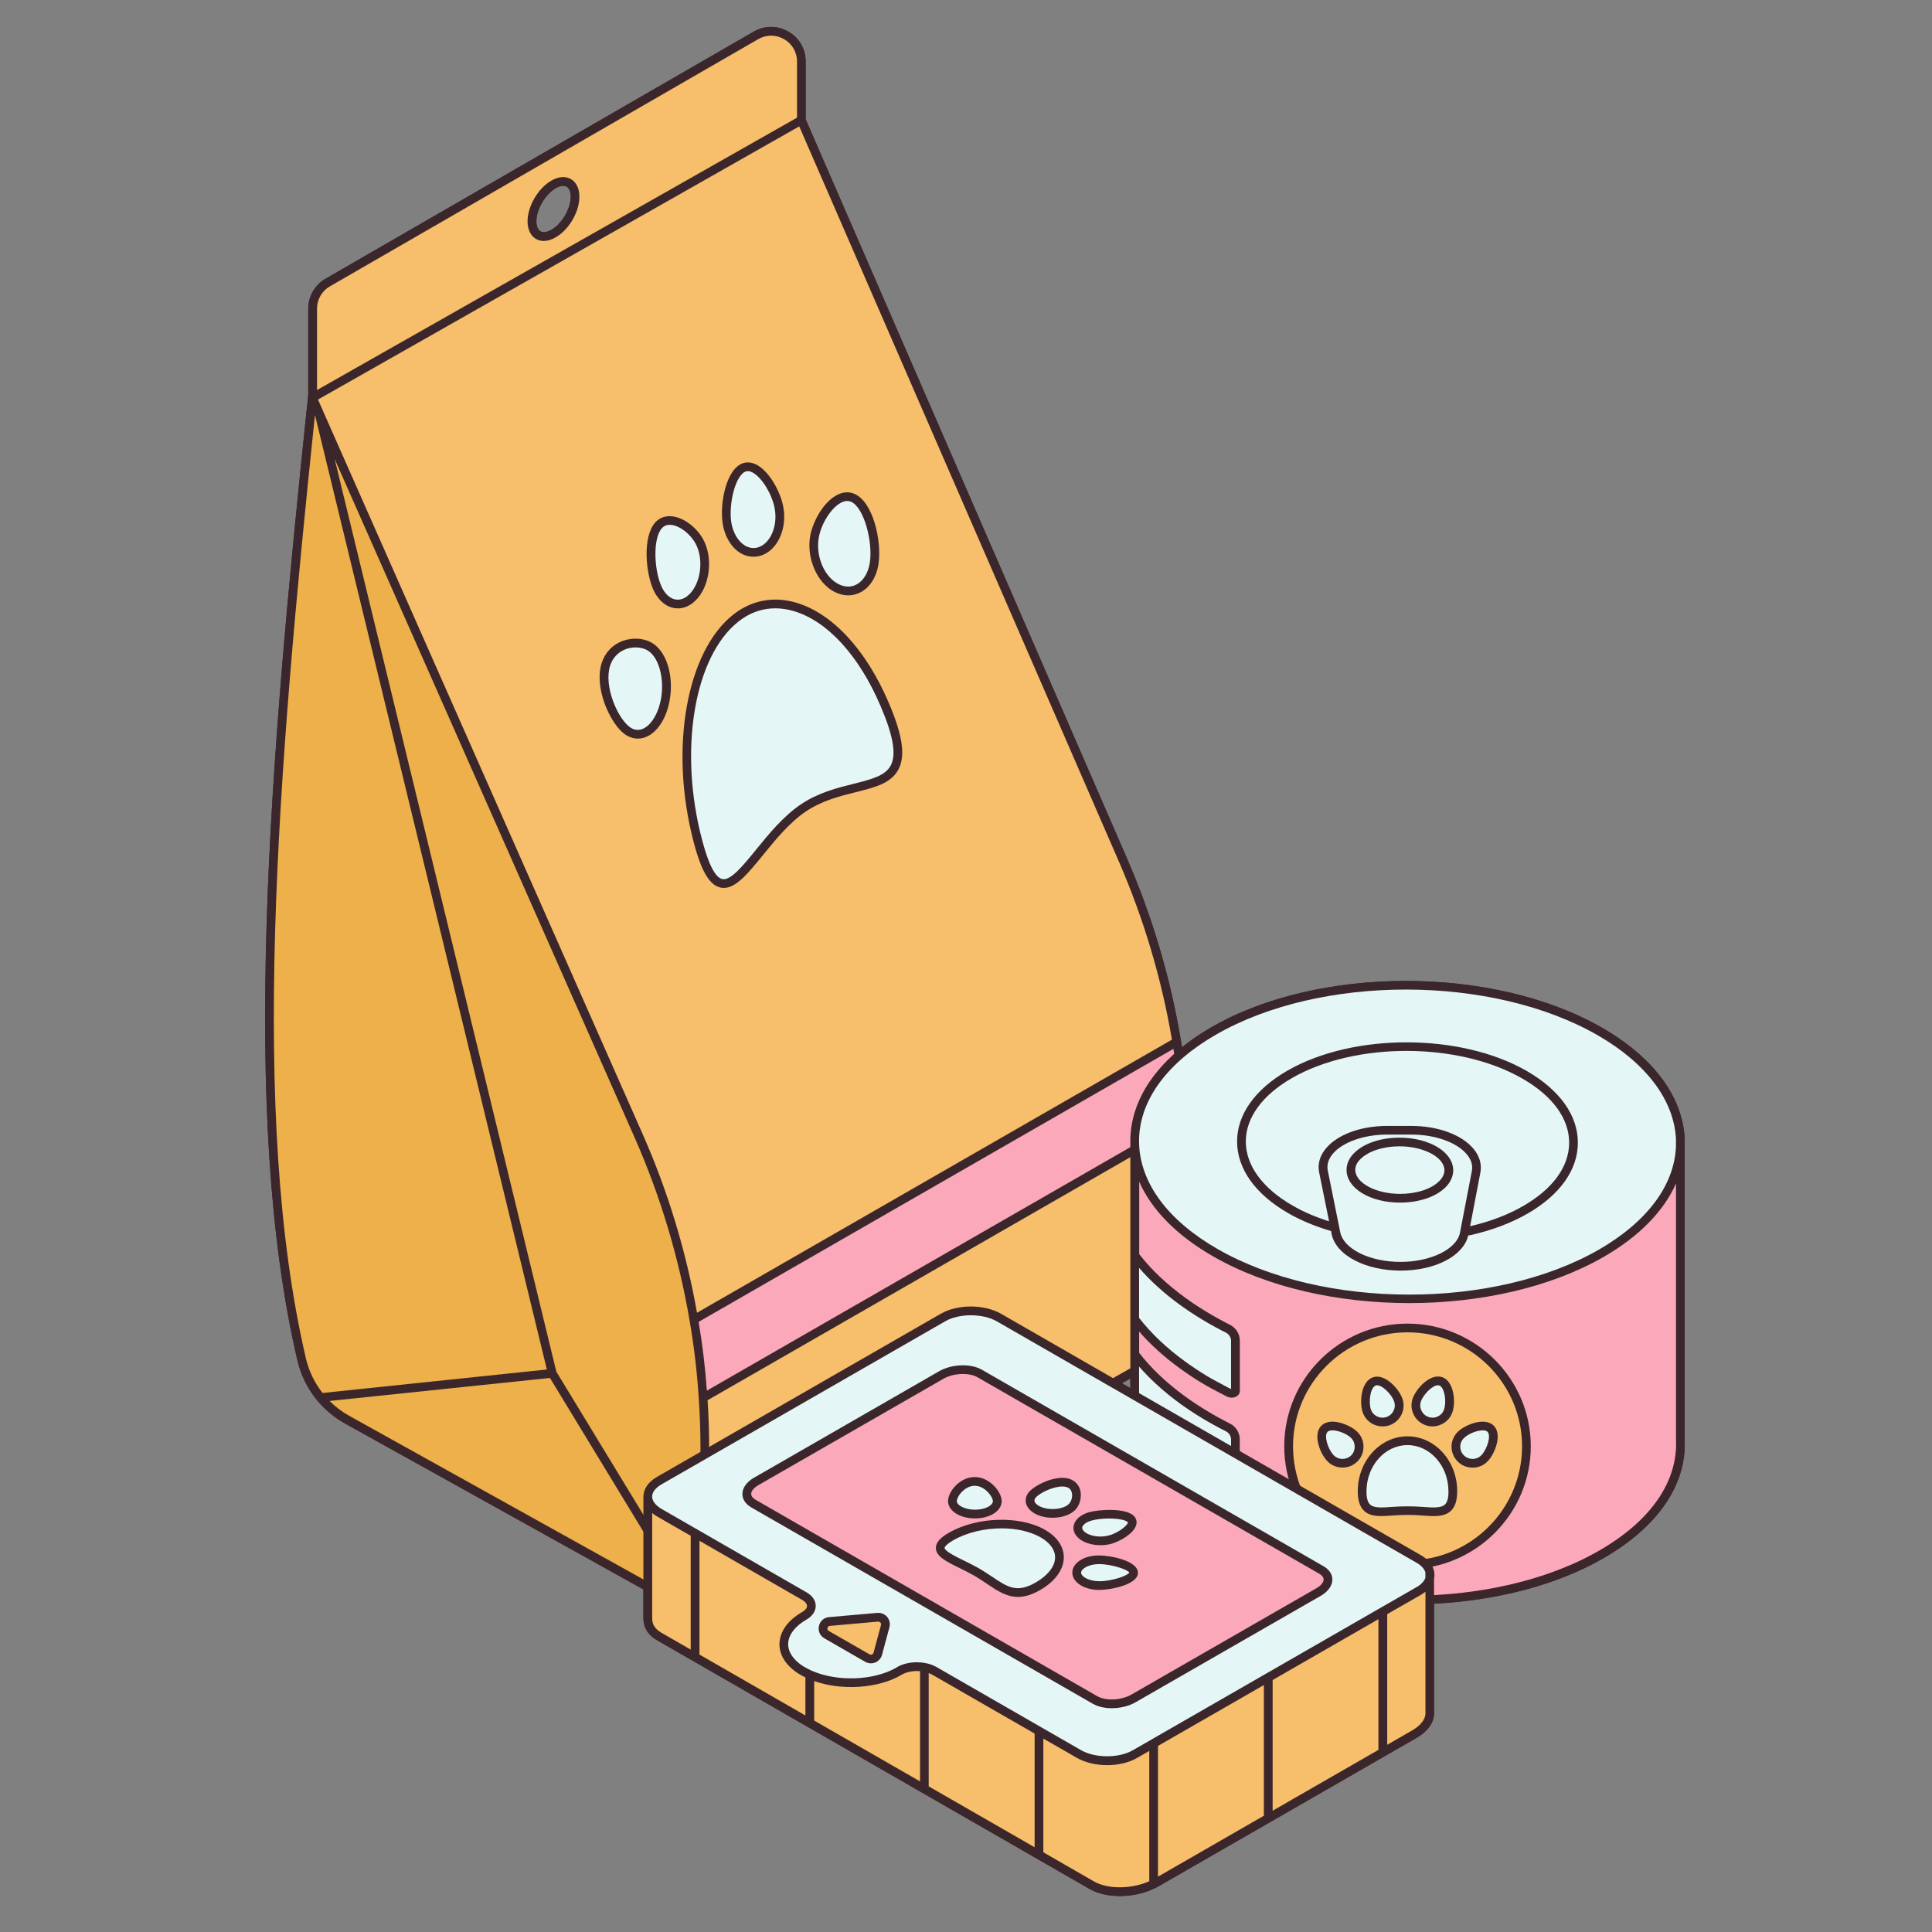 <svg xmlns="http://www.w3.org/2000/svg" xmlns:xlink="http://www.w3.org/1999/xlink" width="150" zoomAndPan="magnify" viewBox="0 0 112.5 112.5" height="150" preserveAspectRatio="xMidYMid meet" version="1.0"><rect x="0" y="0" width="112.5" height="112.5" fill="#808080" stroke="none"/><defs><clipPath id="c26c7aa9a1"><path d="M 15 1.398 L 98.281 1.398 L 98.281 110.414 L 15 110.414 Z M 15 1.398 " clip-rule="nonzero"/></clipPath><clipPath id="b58d710f1b"><path d="M 18 1.398 L 70 1.398 L 70 95 L 18 95 Z M 18 1.398 " clip-rule="nonzero"/></clipPath><clipPath id="872e112697"><path d="M 15 1.398 L 70 1.398 L 70 95 L 15 95 Z M 15 1.398 " clip-rule="nonzero"/></clipPath><clipPath id="716d7e2fd1"><path d="M 65 57 L 98.281 57 L 98.281 94 L 65 94 Z M 65 57 " clip-rule="nonzero"/></clipPath><clipPath id="d63044554a"><path d="M 37 87 L 84 87 L 84 110.414 L 37 110.414 Z M 37 87 " clip-rule="nonzero"/></clipPath><clipPath id="26323081bf"><path d="M 37 76 L 84 76 L 84 110.414 L 37 110.414 Z M 37 76 " clip-rule="nonzero"/></clipPath></defs><g clip-path="url(#c26c7aa9a1)"><path fill="#3b272b" d="M 98.098 83.84 L 98.098 66.312 C 98.098 66.309 98.098 66.309 98.098 66.309 C 98.098 66.305 98.098 66.305 98.098 66.301 C 97.98 63.855 96.273 61.562 93.285 59.844 C 87 56.227 76.805 56.211 70.562 59.805 C 69.922 60.172 69.344 60.566 68.828 60.984 C 68.805 60.871 68.793 60.754 68.773 60.641 C 68.773 60.637 68.773 60.633 68.77 60.633 C 68.168 56.984 67.109 53.41 65.629 49.996 L 46.914 6.945 L 46.914 3.578 C 46.914 2.852 46.539 2.199 45.906 1.84 C 45.273 1.477 44.523 1.477 43.891 1.84 L 18.949 16.234 C 18.332 16.594 17.949 17.258 17.949 17.973 L 17.949 22.992 L 17.934 23.129 C 15.691 44.492 13.957 64.855 17.324 79.242 C 17.523 80.082 17.918 80.879 18.469 81.543 C 18.926 82.09 19.469 82.543 20.086 82.887 L 37.465 92.551 L 37.465 94.289 C 37.465 94.293 37.469 94.301 37.469 94.309 C 37.488 94.816 37.754 95.219 38.262 95.512 L 63.449 109.996 C 63.926 110.27 64.555 110.406 65.211 110.406 C 65.918 110.406 66.656 110.25 67.27 109.938 C 67.332 109.91 67.395 109.879 67.453 109.844 L 82.461 101.211 C 83.121 100.832 83.492 100.332 83.504 99.797 L 83.504 93.383 C 87.105 93.199 90.613 92.32 93.355 90.742 C 96.535 88.914 98.215 86.461 98.098 83.84 Z M 31.234 12.891 C 31.23 12.195 31.75 11.309 32.363 10.957 C 32.52 10.867 32.672 10.82 32.797 10.82 C 32.871 10.82 32.941 10.836 32.996 10.867 C 33.145 10.953 33.234 11.164 33.234 11.449 C 33.234 12.148 32.719 13.035 32.109 13.379 C 31.855 13.527 31.621 13.559 31.469 13.469 C 31.32 13.383 31.234 13.172 31.234 12.891 Z M 65.328 80.547 L 65.82 80.27 L 65.82 80.832 Z M 65.328 80.547 " fill-opacity="1" fill-rule="nonzero"/></g><path fill="#fca8bb" d="M 69.043 65.238 L 40.945 81.398 L 40.941 81.398 C 40.844 79.867 40.668 78.348 40.402 76.84 L 40.406 76.84 L 68.523 60.672 C 68.777 62.176 68.949 63.707 69.043 65.238 Z M 69.043 65.238 " fill-opacity="1" fill-rule="nonzero"/><g clip-path="url(#b58d710f1b)"><path fill="#f7be6b" d="M 69.137 68.078 L 69.137 76.434 C 69.137 77.457 68.586 78.402 67.688 78.91 L 40.98 94.043 C 41.016 94.008 41.039 93.957 41.039 93.895 L 41.039 84.379 C 41.039 83.383 41.008 82.391 40.934 81.398 L 40.938 81.398 L 69.039 65.238 C 69.105 66.184 69.137 67.129 69.137 68.078 Z M 65.395 50.098 L 46.66 7 L 18.203 23.148 L 18.203 23.191 L 18.566 24.008 L 18.566 24.016 L 37.188 66.145 C 38.703 69.57 39.781 73.168 40.402 76.84 L 68.52 60.672 C 67.922 57.043 66.871 53.492 65.395 50.098 Z M 40.512 48.469 C 39.211 42.957 40.441 37.605 43.098 35.805 C 45.754 34.012 49.402 36.066 51.516 41.023 C 53.996 46.844 49.902 44.93 46.766 47.055 C 43.629 49.176 42.035 54.934 40.512 48.469 Z M 48.734 34.254 C 47.773 33.781 47.207 32.41 47.434 31.215 C 47.66 30.055 48.719 28.609 49.637 28.98 C 50.586 29.363 51.09 31.543 50.906 32.789 C 50.711 34.074 49.73 34.742 48.734 34.254 Z M 42.328 30.43 C 42.164 29.309 42.566 27.453 43.359 27.207 C 44.16 26.957 45.137 28.41 45.355 29.531 C 45.59 30.695 45.066 31.875 44.195 32.121 C 43.332 32.367 42.496 31.59 42.328 30.43 Z M 38.305 34.297 C 37.848 33.34 37.695 31.328 38.34 30.602 C 38.98 29.879 40.227 30.621 40.719 31.52 C 41.23 32.445 41.113 33.867 40.434 34.668 C 39.746 35.469 38.781 35.297 38.305 34.297 Z M 36.504 42.527 C 35.719 41.938 34.879 39.984 35.277 38.691 C 35.668 37.438 37.113 37.184 37.879 37.68 C 38.668 38.188 39.035 39.691 38.672 41.062 C 38.297 42.473 37.312 43.137 36.504 42.527 Z M 44.02 2.062 L 19.078 16.457 C 18.539 16.77 18.203 17.348 18.203 17.973 L 18.203 23.145 L 46.656 6.996 L 46.656 3.578 C 46.66 2.227 45.191 1.387 44.02 2.062 Z M 30.977 12.891 C 30.977 12.102 31.535 11.137 32.23 10.738 C 32.926 10.336 33.484 10.66 33.484 11.449 C 33.484 12.242 32.926 13.207 32.23 13.602 C 31.535 14.004 30.977 13.684 30.977 12.891 Z M 30.977 12.891 " fill-opacity="1" fill-rule="nonzero"/></g><path fill="#e4f6f6" d="M 51.52 41.023 C 53.996 46.844 49.906 44.93 46.77 47.055 C 43.633 49.176 42.035 54.934 40.516 48.469 C 39.215 42.957 40.445 37.605 43.102 35.805 C 45.758 34.016 49.402 36.066 51.52 41.023 Z M 47.434 31.215 C 47.203 32.414 47.773 33.781 48.734 34.254 C 49.73 34.742 50.715 34.074 50.91 32.789 C 51.094 31.539 50.586 29.363 49.641 28.98 C 48.719 28.609 47.66 30.055 47.434 31.215 Z M 43.359 27.207 C 42.566 27.453 42.164 29.309 42.328 30.43 C 42.496 31.59 43.332 32.363 44.195 32.125 C 45.066 31.875 45.586 30.699 45.355 29.535 C 45.137 28.41 44.16 26.961 43.359 27.207 Z M 38.34 30.602 C 37.695 31.328 37.852 33.34 38.305 34.297 C 38.781 35.297 39.746 35.469 40.434 34.668 C 41.109 33.867 41.23 32.445 40.719 31.52 C 40.227 30.621 38.98 29.879 38.34 30.602 Z M 35.277 38.691 C 34.879 39.984 35.719 41.934 36.504 42.527 C 37.309 43.137 38.297 42.469 38.668 41.062 C 39.031 39.691 38.668 38.191 37.879 37.68 C 37.113 37.188 35.668 37.438 35.277 38.691 Z M 35.277 38.691 " fill-opacity="1" fill-rule="nonzero"/><path fill="#edb04a" d="M 41.039 84.379 L 41.039 93.895 C 41.039 93.957 41.016 94.008 40.98 94.043 C 40.98 94.043 40.977 94.047 40.973 94.047 C 40.914 94.105 40.816 94.121 40.734 94.078 L 28.594 87.324 L 20.207 82.664 C 19.613 82.328 19.09 81.891 18.668 81.375 C 18.141 80.742 17.766 79.996 17.574 79.18 C 14.188 64.734 15.977 44.195 18.188 23.156 L 18.207 23.195 L 18.57 24.012 L 18.57 24.02 L 37.188 66.145 C 38.703 69.57 39.781 73.168 40.402 76.84 C 40.664 78.352 40.844 79.871 40.938 81.398 C 41.008 82.387 41.039 83.379 41.039 84.379 Z M 41.039 84.379 " fill-opacity="1" fill-rule="nonzero"/><g clip-path="url(#872e112697)"><path fill="#3b272b" d="M 69.297 65.227 C 69.207 63.699 69.031 62.156 68.773 60.641 C 68.773 60.637 68.773 60.633 68.77 60.633 C 68.168 56.984 67.109 53.41 65.629 49.996 L 46.914 6.945 L 46.914 3.578 C 46.914 2.852 46.539 2.199 45.906 1.84 C 45.273 1.477 44.523 1.477 43.891 1.84 L 18.949 16.234 C 18.332 16.594 17.949 17.258 17.949 17.973 L 17.949 22.992 L 17.934 23.129 C 15.691 44.492 13.957 64.855 17.324 79.242 C 17.523 80.082 17.918 80.879 18.469 81.543 C 18.926 82.09 19.469 82.543 20.086 82.887 L 40.609 94.301 L 40.617 94.301 C 40.625 94.309 40.633 94.309 40.645 94.312 C 40.656 94.316 40.664 94.32 40.676 94.324 C 40.73 94.344 40.781 94.359 40.836 94.359 C 40.914 94.359 40.992 94.34 41.062 94.301 L 41.09 94.301 L 41.141 94.25 L 67.824 79.133 C 68.797 78.582 69.398 77.551 69.398 76.438 L 69.398 68.082 C 69.391 67.129 69.359 66.168 69.297 65.227 Z M 41.16 80.977 C 41.066 79.637 40.906 78.293 40.68 76.973 L 68.328 61.074 C 68.539 62.41 68.695 63.758 68.777 65.098 Z M 32.395 79.871 L 19.488 26.73 L 36.957 66.246 C 38.457 69.648 39.531 73.227 40.152 76.883 C 40.414 78.375 40.59 79.898 40.688 81.414 C 40.754 82.359 40.789 83.355 40.789 84.379 L 40.789 93.672 Z M 68.242 60.539 L 40.586 76.441 C 39.953 72.867 38.895 69.371 37.422 66.039 L 18.805 23.922 C 18.801 23.918 18.805 23.914 18.801 23.906 L 18.516 23.266 L 46.539 7.359 L 65.164 50.195 C 66.605 53.516 67.637 56.992 68.242 60.539 Z M 19.207 16.676 L 44.148 2.281 C 44.621 2.012 45.18 2.008 45.652 2.277 C 46.125 2.547 46.41 3.035 46.41 3.578 L 46.41 6.852 L 18.461 22.711 L 18.461 17.973 C 18.457 17.438 18.746 16.941 19.207 16.676 Z M 18.34 24.16 L 31.844 79.746 L 18.781 81.113 C 18.324 80.531 17.992 79.848 17.82 79.129 C 14.52 65.035 16.148 45.117 18.34 24.16 Z M 19.191 81.578 L 32.023 80.238 L 40.02 93.391 L 20.332 82.441 C 19.91 82.207 19.531 81.918 19.191 81.578 Z M 68.883 76.434 C 68.883 77.363 68.375 78.23 67.566 78.688 L 41.293 93.57 L 41.293 84.375 C 41.293 83.398 41.262 82.441 41.203 81.535 L 68.809 65.664 C 68.855 66.461 68.883 67.27 68.883 68.074 Z M 68.883 76.434 " fill-opacity="1" fill-rule="nonzero"/></g><path fill="#3b272b" d="M 31.211 13.914 C 31.348 13.992 31.5 14.031 31.664 14.031 C 31.883 14.031 32.117 13.961 32.355 13.82 C 33.133 13.379 33.738 12.336 33.738 11.453 C 33.738 10.977 33.562 10.613 33.246 10.43 C 32.926 10.246 32.52 10.277 32.102 10.52 C 31.328 10.965 30.719 12.012 30.719 12.895 C 30.723 13.367 30.898 13.73 31.211 13.914 Z M 32.363 10.957 C 32.52 10.867 32.672 10.82 32.797 10.82 C 32.871 10.82 32.941 10.836 32.996 10.867 C 33.145 10.953 33.234 11.164 33.234 11.449 C 33.234 12.148 32.719 13.035 32.109 13.379 C 31.855 13.527 31.621 13.559 31.469 13.469 C 31.32 13.383 31.234 13.172 31.234 12.891 C 31.23 12.195 31.75 11.309 32.363 10.957 Z M 32.363 10.957 " fill-opacity="1" fill-rule="nonzero"/><path fill="#3b272b" d="M 46.359 35.094 C 45.148 34.738 43.969 34.914 42.957 35.598 C 40.137 37.512 38.977 43.066 40.266 48.527 C 40.75 50.578 41.25 51.52 41.945 51.68 C 42.012 51.695 42.082 51.703 42.148 51.703 C 42.871 51.703 43.566 50.848 44.43 49.789 C 45.148 48.906 45.961 47.906 46.91 47.262 C 47.855 46.621 48.902 46.359 49.828 46.129 C 50.949 45.848 51.918 45.609 52.332 44.773 C 52.73 43.984 52.551 42.797 51.754 40.926 C 50.438 37.84 48.469 35.711 46.359 35.094 Z M 51.879 44.551 C 51.566 45.176 50.746 45.379 49.703 45.641 C 48.738 45.883 47.645 46.156 46.625 46.844 C 45.609 47.531 44.77 48.562 44.031 49.469 C 43.266 50.41 42.543 51.297 42.055 51.188 C 41.602 51.082 41.168 50.148 40.758 48.41 C 39.516 43.145 40.582 37.816 43.242 36.016 C 43.824 35.621 44.473 35.422 45.152 35.422 C 45.5 35.422 45.855 35.477 46.215 35.582 C 48.176 36.156 50.027 38.176 51.281 41.125 C 52.008 42.824 52.199 43.914 51.879 44.551 Z M 51.879 44.551 " fill-opacity="1" fill-rule="nonzero"/><path fill="#3b272b" d="M 48.621 34.48 C 48.875 34.605 49.137 34.668 49.391 34.668 C 49.637 34.668 49.879 34.609 50.102 34.492 C 50.656 34.207 51.043 33.598 51.156 32.828 C 51.352 31.496 50.84 29.195 49.73 28.746 C 49.414 28.617 49.062 28.648 48.715 28.836 C 47.934 29.258 47.344 30.355 47.184 31.172 C 46.934 32.484 47.578 33.969 48.621 34.48 Z M 47.684 31.266 C 47.844 30.449 48.402 29.582 48.961 29.277 C 49.09 29.207 49.215 29.172 49.332 29.172 C 49.406 29.172 49.473 29.188 49.543 29.211 C 50.305 29.52 50.832 31.531 50.652 32.75 C 50.559 33.359 50.273 33.828 49.867 34.039 C 49.555 34.203 49.203 34.195 48.848 34.023 C 47.996 33.609 47.473 32.367 47.684 31.266 Z M 47.684 31.266 " fill-opacity="1" fill-rule="nonzero"/><path fill="#3b272b" d="M 43.066 32.172 C 43.316 32.336 43.598 32.418 43.879 32.418 C 44.012 32.418 44.137 32.402 44.266 32.367 C 45.262 32.082 45.863 30.789 45.605 29.484 C 45.441 28.648 44.844 27.531 44.129 27.102 C 43.84 26.93 43.551 26.883 43.285 26.965 C 42.297 27.27 41.906 29.273 42.078 30.465 C 42.184 31.203 42.555 31.84 43.066 32.172 Z M 43.438 27.449 C 43.469 27.438 43.508 27.434 43.547 27.434 C 43.641 27.434 43.75 27.469 43.867 27.539 C 44.391 27.852 44.945 28.766 45.105 29.582 C 45.309 30.617 44.859 31.672 44.121 31.879 C 43.859 31.953 43.59 31.906 43.344 31.746 C 42.953 31.492 42.668 30.984 42.578 30.391 C 42.426 29.32 42.828 27.641 43.438 27.449 Z M 43.438 27.449 " fill-opacity="1" fill-rule="nonzero"/><path fill="#3b272b" d="M 38.02 37.469 C 37.543 37.16 36.871 37.102 36.27 37.316 C 35.664 37.539 35.227 38 35.031 38.621 C 34.586 40.066 35.523 42.109 36.352 42.73 C 36.594 42.914 36.867 43.008 37.141 43.008 C 37.277 43.008 37.41 42.984 37.543 42.941 C 38.16 42.73 38.672 42.055 38.918 41.129 C 39.305 39.652 38.914 38.047 38.02 37.469 Z M 38.422 40.996 C 38.227 41.742 37.824 42.305 37.379 42.461 C 37.129 42.543 36.887 42.5 36.66 42.328 C 35.957 41.805 35.152 39.961 35.523 38.773 C 35.668 38.309 35.996 37.965 36.445 37.797 C 36.629 37.73 36.824 37.699 37.012 37.699 C 37.281 37.699 37.543 37.766 37.742 37.895 C 38.438 38.344 38.75 39.766 38.422 40.996 Z M 38.422 40.996 " fill-opacity="1" fill-rule="nonzero"/><path fill="#3b272b" d="M 40.629 34.832 C 41.367 33.961 41.508 32.418 40.941 31.398 C 40.555 30.699 39.801 30.137 39.145 30.066 C 38.746 30.02 38.402 30.145 38.148 30.43 C 37.406 31.27 37.59 33.387 38.074 34.406 C 38.352 34.98 38.797 35.348 39.301 35.414 C 39.355 35.422 39.41 35.426 39.469 35.426 C 39.891 35.43 40.293 35.219 40.629 34.832 Z M 39.367 34.914 C 39.039 34.871 38.734 34.605 38.535 34.188 C 38.086 33.238 38 31.371 38.535 30.766 C 38.676 30.605 38.859 30.539 39.09 30.566 C 39.586 30.621 40.191 31.082 40.496 31.641 C 40.961 32.48 40.844 33.793 40.238 34.5 C 39.98 34.805 39.672 34.953 39.367 34.914 Z M 39.367 34.914 " fill-opacity="1" fill-rule="nonzero"/><path fill="#f7be6b" d="M 81.957 77.328 C 85.781 77.328 88.883 80.414 88.883 84.219 C 88.883 88.027 85.781 91.117 81.957 91.117 C 78.137 91.117 75.039 88.027 75.039 84.219 C 75.039 80.414 78.137 77.328 81.957 77.328 Z M 86.43 84.926 C 86.809 84.547 87.176 83.574 86.797 83.195 C 86.418 82.82 85.441 83.184 85.062 83.562 C 84.684 83.938 84.684 84.547 85.062 84.926 C 85.441 85.301 86.055 85.301 86.43 84.926 Z M 84.332 82.148 C 84.504 81.645 84.398 80.609 83.895 80.438 C 83.387 80.266 82.668 81.023 82.496 81.527 C 82.328 82.035 82.594 82.582 83.105 82.754 C 83.609 82.926 84.16 82.652 84.332 82.148 Z M 84.602 86.84 C 84.602 85.207 83.418 83.891 81.957 83.891 C 80.504 83.891 79.316 85.207 79.316 86.84 C 79.316 88.469 80.504 87.953 81.957 87.953 C 83.418 87.953 84.602 88.469 84.602 86.84 Z M 80.816 82.754 C 81.324 82.582 81.594 82.035 81.422 81.527 C 81.25 81.023 80.531 80.266 80.027 80.438 C 79.52 80.609 79.414 81.645 79.586 82.148 C 79.758 82.652 80.309 82.926 80.816 82.754 Z M 78.859 84.926 C 79.234 84.547 79.234 83.938 78.859 83.562 C 78.48 83.184 77.5 82.82 77.121 83.195 C 76.742 83.574 77.109 84.547 77.488 84.926 C 77.867 85.301 78.48 85.301 78.859 84.926 Z M 78.859 84.926 " fill-opacity="1" fill-rule="nonzero"/><path fill="#e4f6f6" d="M 97.844 66.34 L 97.844 66.777 C 97.75 69.031 96.215 71.27 93.23 72.984 C 87.043 76.543 76.984 76.523 70.758 72.945 C 67.684 71.176 66.121 68.867 66.074 66.555 L 66.074 66.312 C 66.133 64.027 67.668 61.758 70.691 60.023 C 76.875 56.465 86.934 56.484 93.16 60.062 C 96.176 61.797 97.734 64.047 97.844 66.312 Z M 88.82 70.449 C 92.578 68.285 92.559 64.758 88.773 62.582 C 84.992 60.41 78.859 60.398 75.102 62.559 C 71.34 64.719 71.359 68.25 75.141 70.422 C 75.918 70.871 76.793 71.227 77.727 71.488 L 77.793 71.809 C 77.902 72.355 78.359 72.836 79.031 73.18 C 79.703 73.523 80.586 73.734 81.539 73.734 C 83.453 73.738 85.059 72.914 85.266 71.824 L 85.301 71.633 L 85.547 71.68 C 86.742 71.41 87.859 71 88.82 70.449 Z M 75.102 62.559 C 71.34 64.719 71.359 68.25 75.141 70.422 C 75.918 70.871 76.793 71.227 77.727 71.488 L 77.066 68.211 C 76.809 66.93 78.543 65.809 80.789 65.812 L 82.203 65.816 C 84.449 65.82 86.199 66.945 85.957 68.227 L 85.301 71.633 L 85.547 71.68 C 86.742 71.41 87.859 71 88.82 70.449 C 92.578 68.285 92.559 64.758 88.773 62.582 C 84.992 60.41 78.859 60.398 75.102 62.559 Z M 85.062 83.562 C 84.684 83.938 84.684 84.547 85.062 84.926 C 85.441 85.301 86.055 85.301 86.43 84.926 C 86.809 84.547 87.176 83.574 86.797 83.195 C 86.418 82.82 85.441 83.184 85.062 83.562 Z M 82.496 81.527 C 82.328 82.035 82.594 82.582 83.105 82.754 C 83.609 82.926 84.16 82.652 84.332 82.148 C 84.504 81.645 84.398 80.609 83.895 80.438 C 83.387 80.266 82.668 81.023 82.496 81.527 Z M 81.5 66.5 C 79.93 66.496 78.656 67.227 78.66 68.129 C 78.664 69.035 79.945 69.773 81.516 69.773 C 83.094 69.777 84.367 69.047 84.359 68.141 C 84.355 67.238 83.074 66.5 81.5 66.5 Z M 79.316 86.84 C 79.316 88.469 80.504 87.953 81.957 87.953 C 83.418 87.953 84.602 88.469 84.602 86.84 C 84.602 85.207 83.418 83.891 81.957 83.891 C 80.504 83.891 79.316 85.207 79.316 86.84 Z M 84.359 68.141 C 84.355 67.238 83.074 66.5 81.5 66.5 C 79.93 66.496 78.656 67.227 78.66 68.129 C 78.664 69.035 79.945 69.773 81.516 69.773 C 83.094 69.777 84.367 69.047 84.359 68.141 Z M 77.066 68.211 C 76.809 66.93 78.543 65.809 80.789 65.812 L 82.203 65.816 C 84.449 65.82 86.199 66.945 85.957 68.227 L 85.301 71.633 L 85.266 71.824 C 85.059 72.914 83.453 73.738 81.539 73.734 C 80.586 73.734 79.703 73.523 79.031 73.18 C 78.359 72.836 77.902 72.355 77.793 71.809 L 77.727 71.488 Z M 80.027 80.438 C 79.52 80.609 79.414 81.645 79.586 82.148 C 79.758 82.652 80.309 82.926 80.816 82.754 C 81.324 82.582 81.594 82.035 81.422 81.527 C 81.25 81.023 80.531 80.266 80.027 80.438 Z M 77.121 83.195 C 76.742 83.574 77.109 84.547 77.488 84.926 C 77.867 85.301 78.48 85.301 78.859 84.926 C 79.234 84.547 79.234 83.938 78.859 83.562 C 78.48 83.184 77.5 82.82 77.121 83.195 Z M 71.934 78.07 C 71.934 77.781 71.762 77.508 71.504 77.379 C 70.562 76.906 69.672 76.371 68.855 75.773 C 67.699 74.938 66.777 74.039 66.074 73.117 L 66.074 76.828 C 66.777 77.746 67.699 78.645 68.855 79.48 C 69.262 79.781 69.676 80.059 70.105 80.316 C 70.539 80.578 70.98 80.801 71.422 81.035 C 71.5 81.078 71.578 81.121 71.66 81.137 C 71.742 81.148 71.82 81.129 71.887 81.086 C 71.902 81.078 71.914 81.066 71.922 81.051 C 71.926 81.035 71.934 81.02 71.934 81.004 C 71.934 80.941 71.941 80.879 71.941 80.816 L 71.934 80.816 Z M 71.934 86.562 L 71.934 83.816 C 71.934 83.523 71.762 83.25 71.504 83.121 C 70.562 82.652 69.672 82.113 68.855 81.52 C 67.699 80.68 66.777 79.785 66.074 78.863 L 66.074 82.574 C 66.777 83.492 67.699 84.391 68.855 85.23 C 69.262 85.523 69.676 85.801 70.105 86.059 C 70.539 86.32 70.98 86.543 71.422 86.781 C 71.5 86.824 71.578 86.867 71.66 86.879 C 71.742 86.891 71.82 86.875 71.887 86.832 C 71.902 86.82 71.914 86.812 71.922 86.793 C 71.926 86.781 71.934 86.766 71.934 86.746 C 71.934 86.684 71.941 86.625 71.941 86.562 Z M 71.934 86.562 " fill-opacity="1" fill-rule="nonzero"/><path fill="#fca8bb" d="M 66.074 82.574 C 66.777 83.492 67.699 84.391 68.855 85.23 C 69.262 85.523 69.676 85.801 70.105 86.059 C 70.539 86.32 70.98 86.543 71.422 86.781 C 71.5 86.824 71.578 86.867 71.66 86.879 C 71.742 86.891 71.82 86.875 71.887 86.832 C 71.902 86.82 71.914 86.812 71.922 86.793 C 71.926 86.781 71.934 86.766 71.934 86.746 C 71.934 86.684 71.941 86.625 71.941 86.562 L 71.934 86.562 L 71.934 83.816 C 71.934 83.523 71.762 83.25 71.504 83.121 C 70.562 82.652 69.672 82.113 68.855 81.52 C 67.699 80.68 66.777 79.785 66.074 78.863 L 66.074 76.828 C 66.777 77.746 67.699 78.645 68.855 79.48 C 69.262 79.781 69.676 80.059 70.105 80.316 C 70.539 80.578 70.98 80.801 71.422 81.035 C 71.5 81.078 71.578 81.121 71.66 81.137 C 71.742 81.148 71.82 81.129 71.887 81.086 C 71.902 81.078 71.914 81.066 71.922 81.051 C 71.926 81.035 71.934 81.02 71.934 81.004 C 71.934 80.941 71.941 80.879 71.941 80.816 L 71.934 80.816 L 71.934 78.07 C 71.934 77.781 71.762 77.508 71.504 77.379 C 70.562 76.906 69.672 76.371 68.855 75.773 C 67.699 74.938 66.777 74.039 66.074 73.117 L 66.074 66.555 C 66.121 68.867 67.684 71.176 70.758 72.945 C 76.984 76.523 87.043 76.543 93.23 72.984 C 96.215 71.27 97.75 69.031 97.844 66.777 L 97.844 83.84 C 97.957 86.254 96.422 88.684 93.23 90.523 C 87.043 94.078 76.984 94.059 70.758 90.48 C 67.57 88.648 66.008 86.238 66.074 83.84 Z M 88.883 84.219 C 88.883 80.414 85.781 77.328 81.957 77.328 C 78.137 77.328 75.039 80.414 75.039 84.219 C 75.039 88.027 78.137 91.117 81.957 91.117 C 85.781 91.117 88.883 88.027 88.883 84.219 Z M 88.883 84.219 " fill-opacity="1" fill-rule="nonzero"/><path fill="#3b272b" d="M 75.016 70.645 C 75.75 71.066 76.59 71.414 77.508 71.684 L 77.539 71.859 C 77.664 72.465 78.152 73.016 78.914 73.406 C 79.641 73.781 80.574 73.984 81.539 73.988 C 81.539 73.988 81.543 73.988 81.547 73.988 C 83.586 73.988 85.227 73.125 85.5 71.926 C 85.516 71.926 85.531 71.934 85.547 71.934 C 85.566 71.934 85.586 71.93 85.605 71.926 C 86.859 71.645 87.984 71.223 88.949 70.668 C 90.84 69.578 91.879 68.113 91.879 66.539 C 91.879 64.949 90.824 63.469 88.902 62.363 C 85.051 60.148 78.801 60.137 74.973 62.34 C 73.082 63.426 72.035 64.895 72.035 66.469 C 72.039 68.059 73.094 69.539 75.016 70.645 Z M 81.551 73.48 C 81.547 73.48 81.547 73.48 81.543 73.48 C 80.656 73.48 79.805 73.293 79.148 72.957 C 78.527 72.637 78.133 72.211 78.043 71.758 L 77.316 68.16 C 77.254 67.832 77.344 67.508 77.598 67.199 C 78.164 66.512 79.414 66.066 80.777 66.066 C 80.781 66.066 80.789 66.066 80.789 66.066 L 82.203 66.066 C 83.578 66.07 84.836 66.52 85.414 67.219 C 85.668 67.523 85.77 67.848 85.707 68.18 L 85.016 71.773 C 84.836 72.734 83.312 73.48 81.551 73.48 Z M 75.227 62.777 C 78.914 60.656 84.938 60.668 88.648 62.805 C 90.406 63.812 91.371 65.137 91.371 66.539 C 91.371 67.926 90.422 69.234 88.691 70.227 C 87.801 70.742 86.762 71.133 85.605 71.402 L 86.203 68.277 C 86.293 67.797 86.156 67.32 85.805 66.898 C 85.125 66.078 83.742 65.566 82.203 65.562 L 80.789 65.562 C 80.785 65.562 80.777 65.562 80.773 65.562 C 79.242 65.562 77.875 66.066 77.203 66.879 C 76.852 67.301 76.719 67.781 76.812 68.258 L 77.391 71.117 C 76.613 70.871 75.898 70.566 75.266 70.199 C 73.512 69.191 72.543 67.863 72.543 66.465 C 72.547 65.082 73.5 63.773 75.227 62.777 Z M 75.227 62.777 " fill-opacity="1" fill-rule="nonzero"/><path fill="#3b272b" d="M 81.5 66.246 C 81.496 66.246 81.496 66.246 81.492 66.246 C 80.398 66.246 79.414 66.578 78.855 67.137 C 78.562 67.43 78.406 67.773 78.41 68.129 C 78.41 69.191 79.777 70.027 81.52 70.027 C 81.523 70.027 81.527 70.027 81.531 70.027 C 82.625 70.027 83.609 69.695 84.172 69.137 C 84.469 68.84 84.621 68.492 84.621 68.137 C 84.609 67.082 83.238 66.25 81.5 66.246 Z M 83.805 68.777 C 83.348 69.238 82.477 69.52 81.527 69.52 C 81.527 69.52 81.523 69.52 81.52 69.52 C 80.113 69.516 78.922 68.879 78.918 68.125 C 78.914 67.906 79.016 67.691 79.219 67.492 C 79.676 67.035 80.547 66.75 81.496 66.75 C 81.496 66.75 81.5 66.75 81.504 66.75 C 82.91 66.754 84.105 67.391 84.109 68.141 C 84.109 68.363 84.008 68.578 83.805 68.777 Z M 83.805 68.777 " fill-opacity="1" fill-rule="nonzero"/><g clip-path="url(#716d7e2fd1)"><path fill="#3b272b" d="M 98.098 83.84 L 98.098 66.312 C 98.098 66.309 98.098 66.309 98.098 66.309 C 98.098 66.305 98.098 66.305 98.098 66.301 C 97.98 63.855 96.273 61.562 93.285 59.844 C 87 56.227 76.805 56.211 70.562 59.805 C 67.566 61.523 65.883 63.836 65.82 66.309 C 65.82 66.309 65.824 66.316 65.824 66.32 C 65.824 66.32 65.82 66.324 65.82 66.328 C 65.82 66.328 65.82 66.332 65.82 66.336 L 65.82 83.84 C 65.82 83.84 65.82 83.84 65.82 83.844 C 65.75 86.441 67.457 88.875 70.633 90.699 C 73.789 92.512 77.93 93.422 82.059 93.422 C 86.16 93.422 90.246 92.531 93.355 90.742 C 96.535 88.914 98.215 86.461 98.098 83.84 Z M 70.816 60.242 C 76.918 56.734 86.887 56.75 93.031 60.281 C 95.859 61.91 97.477 64.055 97.59 66.32 L 97.59 66.77 C 97.496 69.027 95.898 71.156 93.102 72.766 C 87 76.273 77.031 76.258 70.887 72.723 C 67.996 71.062 66.379 68.871 66.328 66.551 L 66.328 66.316 C 66.387 64.027 67.98 61.871 70.816 60.242 Z M 71.688 80.844 C 71.688 80.855 71.688 80.867 71.688 80.883 C 71.645 80.867 71.586 80.836 71.543 80.816 L 71.203 80.633 C 70.887 80.465 70.551 80.289 70.238 80.098 C 69.801 79.836 69.398 79.562 69.004 79.277 C 67.93 78.496 67.031 77.645 66.328 76.738 L 66.328 73.828 C 66.988 74.586 67.781 75.309 68.703 75.977 C 69.512 76.566 70.414 77.113 71.391 77.602 C 71.562 77.691 71.684 77.879 71.684 78.07 L 71.684 80.816 C 71.68 80.824 71.688 80.836 71.688 80.844 Z M 71.688 86.586 C 71.688 86.602 71.688 86.613 71.688 86.625 C 71.645 86.613 71.59 86.582 71.543 86.559 L 71.203 86.379 C 70.887 86.211 70.551 86.035 70.238 85.844 C 69.816 85.586 69.402 85.309 69.004 85.023 C 67.926 84.238 67.023 83.383 66.328 82.48 L 66.328 79.574 C 66.984 80.328 67.781 81.047 68.703 81.723 C 69.527 82.32 70.434 82.867 71.391 83.348 C 71.562 83.434 71.684 83.625 71.684 83.816 L 71.684 86.562 C 71.68 86.57 71.688 86.578 71.688 86.586 Z M 93.102 90.301 C 86.996 93.812 77.027 93.793 70.887 90.258 C 67.879 88.531 66.262 86.254 66.328 83.844 C 66.332 83.719 66.34 83.594 66.355 83.461 C 66.359 83.418 66.348 83.375 66.332 83.336 L 66.332 83.281 C 66.992 84.039 67.785 84.762 68.707 85.43 C 69.113 85.727 69.543 86.012 69.977 86.273 C 70.305 86.473 70.641 86.652 70.969 86.824 L 71.301 86.996 C 71.398 87.051 71.5 87.105 71.629 87.129 C 71.656 87.129 71.688 87.133 71.711 87.133 C 71.824 87.133 71.934 87.102 72.027 87.039 L 72.051 87.023 C 72.074 87.008 72.133 86.957 72.16 86.879 C 72.168 86.855 72.191 86.805 72.191 86.746 C 72.191 86.715 72.191 86.691 72.195 86.664 C 72.199 86.629 72.199 86.594 72.199 86.559 C 72.199 86.547 72.191 86.539 72.191 86.531 L 72.191 83.812 C 72.191 83.43 71.969 83.066 71.621 82.895 C 70.688 82.426 69.809 81.895 69.008 81.312 C 67.922 80.523 67.023 79.668 66.332 78.773 L 66.332 77.535 C 66.992 78.297 67.789 79.016 68.707 79.684 C 69.113 79.977 69.523 80.254 69.977 80.527 C 70.305 80.727 70.645 80.906 70.973 81.078 L 71.305 81.25 C 71.398 81.305 71.504 81.359 71.633 81.379 C 71.66 81.383 71.688 81.387 71.715 81.387 C 71.828 81.387 71.938 81.355 72.031 81.293 L 72.055 81.277 C 72.078 81.258 72.137 81.211 72.164 81.133 C 72.176 81.109 72.195 81.059 72.195 80.996 C 72.195 80.965 72.195 80.941 72.199 80.914 C 72.199 80.879 72.199 80.844 72.199 80.809 C 72.199 80.797 72.195 80.789 72.195 80.781 L 72.195 78.062 C 72.195 77.68 71.973 77.32 71.625 77.145 C 70.68 76.668 69.801 76.137 69.012 75.562 C 67.93 74.777 67.031 73.926 66.336 73.027 L 66.336 68.809 C 67.055 70.445 68.523 71.945 70.637 73.156 C 73.793 74.973 77.934 75.879 82.066 75.879 C 86.164 75.879 90.254 74.984 93.363 73.199 C 95.438 72.008 96.879 70.531 97.594 68.914 L 97.594 83.836 C 97.594 83.836 97.594 83.836 97.594 83.84 C 97.594 83.844 97.594 83.844 97.594 83.844 C 97.703 86.281 96.113 88.574 93.102 90.301 Z M 93.102 90.301 " fill-opacity="1" fill-rule="nonzero"/></g><path fill="#3b272b" d="M 81.957 83.637 C 80.359 83.637 79.062 85.074 79.062 86.84 C 79.062 87.375 79.188 87.75 79.438 87.984 C 79.695 88.219 80.039 88.281 80.441 88.281 C 80.652 88.281 80.879 88.266 81.117 88.246 C 81.66 88.203 82.262 88.203 82.801 88.246 C 83.492 88.301 84.086 88.344 84.477 87.984 C 84.73 87.75 84.852 87.375 84.852 86.836 C 84.855 85.074 83.559 83.637 81.957 83.637 Z M 84.133 87.613 C 83.906 87.824 83.414 87.789 82.84 87.746 C 82.305 87.703 81.613 87.703 81.078 87.746 C 80.504 87.789 80.012 87.824 79.785 87.613 C 79.641 87.48 79.57 87.23 79.57 86.844 C 79.57 85.355 80.641 84.148 81.957 84.148 C 83.27 84.148 84.344 85.355 84.344 86.844 C 84.348 87.227 84.273 87.48 84.133 87.613 Z M 84.133 87.613 " fill-opacity="1" fill-rule="nonzero"/><path fill="#3b272b" d="M 84.883 83.379 C 84.652 83.609 84.523 83.914 84.523 84.238 C 84.523 84.566 84.652 84.875 84.883 85.105 C 85.113 85.336 85.422 85.461 85.75 85.461 C 86.078 85.461 86.383 85.336 86.613 85.105 C 87.031 84.684 87.504 83.543 86.98 83.016 C 86.449 82.492 85.305 82.961 84.883 83.379 Z M 86.25 84.746 C 86.117 84.879 85.938 84.953 85.75 84.953 C 85.559 84.953 85.379 84.879 85.242 84.746 C 85.105 84.609 85.031 84.43 85.031 84.238 C 85.031 84.051 85.105 83.875 85.242 83.742 C 85.492 83.492 85.996 83.289 86.336 83.289 C 86.457 83.289 86.559 83.312 86.617 83.371 C 86.848 83.602 86.586 84.41 86.25 84.746 Z M 86.25 84.746 " fill-opacity="1" fill-rule="nonzero"/><path fill="#3b272b" d="M 83.023 82.992 C 83.152 83.039 83.285 83.059 83.418 83.059 C 83.602 83.059 83.785 83.016 83.957 82.93 C 84.25 82.785 84.469 82.539 84.574 82.23 C 84.68 81.926 84.695 81.5 84.621 81.117 C 84.523 80.629 84.297 80.301 83.977 80.191 C 83.27 79.953 82.449 80.875 82.258 81.441 C 82.039 82.086 82.387 82.777 83.023 82.992 Z M 82.738 81.609 C 82.879 81.199 83.41 80.664 83.73 80.664 C 83.762 80.664 83.785 80.668 83.812 80.676 C 83.945 80.723 84.059 80.926 84.117 81.219 C 84.176 81.512 84.164 81.852 84.09 82.066 C 83.965 82.441 83.559 82.641 83.188 82.512 C 82.812 82.387 82.613 81.98 82.738 81.609 Z M 82.738 81.609 " fill-opacity="1" fill-rule="nonzero"/><path fill="#3b272b" d="M 79.039 83.379 C 78.617 82.961 77.473 82.492 76.945 83.016 C 76.414 83.543 76.887 84.684 77.309 85.102 C 77.547 85.34 77.859 85.457 78.176 85.457 C 78.488 85.457 78.801 85.34 79.043 85.098 C 79.516 84.625 79.516 83.855 79.039 83.379 Z M 78.68 84.746 C 78.402 85.023 77.949 85.023 77.668 84.746 C 77.332 84.41 77.074 83.602 77.305 83.375 C 77.363 83.316 77.465 83.289 77.586 83.289 C 77.93 83.289 78.434 83.492 78.68 83.738 C 78.953 84.016 78.953 84.469 78.68 84.746 Z M 78.68 84.746 " fill-opacity="1" fill-rule="nonzero"/><path fill="#3b272b" d="M 79.965 82.934 C 80.133 83.016 80.316 83.059 80.504 83.059 C 80.637 83.059 80.77 83.039 80.902 82.996 C 81.539 82.777 81.883 82.086 81.664 81.449 C 81.559 81.148 81.312 80.801 81.02 80.543 C 80.645 80.215 80.266 80.09 79.949 80.199 C 79.633 80.309 79.402 80.633 79.305 81.121 C 79.23 81.508 79.246 81.934 79.348 82.234 C 79.449 82.539 79.672 82.789 79.965 82.934 Z M 79.801 81.219 C 79.855 80.926 79.977 80.723 80.109 80.676 C 80.418 80.574 81.027 81.16 81.18 81.609 C 81.309 81.98 81.105 82.387 80.734 82.512 C 80.359 82.641 79.953 82.441 79.824 82.066 C 79.754 81.855 79.742 81.512 79.801 81.219 Z M 79.801 81.219 " fill-opacity="1" fill-rule="nonzero"/><path fill="#3b272b" d="M 81.957 77.074 C 78 77.074 74.781 80.281 74.781 84.219 C 74.781 88.164 78 91.371 81.957 91.371 C 85.914 91.371 89.137 88.16 89.137 84.219 C 89.137 80.281 85.918 77.074 81.957 77.074 Z M 81.957 90.863 C 78.281 90.863 75.293 87.883 75.293 84.219 C 75.293 80.559 78.281 77.582 81.957 77.582 C 85.637 77.582 88.629 80.559 88.629 84.219 C 88.629 87.883 85.637 90.863 81.957 90.863 Z M 81.957 90.863 " fill-opacity="1" fill-rule="nonzero"/><path fill="#fca8bb" d="M 76.941 91.414 C 77.516 91.746 77.441 92.324 76.781 92.703 L 66.008 98.895 C 65.344 99.277 64.34 99.32 63.766 98.988 L 43.875 87.551 C 43.301 87.219 43.375 86.645 44.035 86.262 L 54.805 80.066 C 55.469 79.688 56.473 79.645 57.047 79.977 Z M 64.648 89.652 C 65.297 89.469 66.184 88.844 65.859 88.473 C 65.539 88.098 64.133 88.117 63.488 88.305 C 62.84 88.484 62.574 88.938 62.895 89.309 C 63.219 89.68 64.008 89.836 64.648 89.652 Z M 66.008 91.582 C 66.008 91.168 64.723 90.828 64 90.828 C 63.281 90.824 62.695 91.16 62.699 91.578 C 62.703 91.992 63.289 92.332 64.008 92.332 C 64.73 92.328 66.008 91.992 66.008 91.582 Z M 62.461 87.711 C 62.777 87.34 62.812 86.531 62.164 86.344 C 61.52 86.16 60.434 86.672 60.113 87.043 C 59.793 87.414 60.062 87.863 60.711 88.047 C 61.359 88.234 62.145 88.082 62.461 87.711 Z M 60.434 92.371 C 61.988 91.477 62.113 90.102 60.719 89.301 C 59.324 88.496 56.938 88.574 55.379 89.465 C 53.828 90.359 55.449 90.723 56.844 91.523 C 58.238 92.332 58.879 93.266 60.434 92.371 Z M 56.77 88.164 C 57.488 88.168 58.074 87.832 58.074 87.414 C 58.07 87 57.48 86.262 56.762 86.262 C 56.039 86.262 55.457 86.996 55.461 87.41 C 55.461 87.824 56.047 88.164 56.77 88.164 Z M 56.77 88.164 " fill-opacity="1" fill-rule="nonzero"/><path fill="#e4f6f6" d="M 83.254 91.91 C 83.184 92.18 82.969 92.438 82.609 92.645 L 80.523 93.848 L 73.852 97.684 L 67.176 101.52 L 66.09 102.141 C 65.195 102.656 63.73 102.652 62.832 102.137 L 60.504 100.797 L 54.406 97.293 C 54.242 97.199 54.047 97.133 53.84 97.094 C 53.348 96.996 52.785 97.062 52.395 97.289 L 52.32 97.332 C 50.914 98.141 48.695 98.199 47.156 97.516 C 46.973 97.434 46.801 97.344 46.641 97.242 C 45.215 96.34 45.348 94.945 46.836 94.09 C 47.109 93.934 47.25 93.723 47.25 93.516 C 47.25 93.305 47.105 93.098 46.828 92.938 L 40.566 89.332 L 38.402 88.086 C 37.949 87.828 37.723 87.484 37.723 87.148 C 37.723 87.141 37.723 87.133 37.723 87.129 C 37.73 86.793 37.953 86.469 38.395 86.215 L 54.91 76.715 C 55.809 76.199 57.273 76.203 58.172 76.723 L 82.602 90.766 C 83.141 91.078 83.359 91.508 83.254 91.91 Z M 76.781 92.703 C 77.441 92.324 77.516 91.746 76.941 91.414 L 57.047 79.977 C 56.473 79.645 55.469 79.688 54.805 80.066 L 44.035 86.262 C 43.375 86.645 43.301 87.219 43.875 87.551 L 63.766 98.988 C 64.34 99.32 65.344 99.277 66.008 98.898 Z M 51.547 94.684 C 51.621 94.41 51.395 94.145 51.109 94.168 L 48.305 94.418 C 47.902 94.453 47.785 94.984 48.137 95.184 L 50.508 96.551 C 50.746 96.684 51.047 96.559 51.117 96.301 Z M 63.488 88.301 C 62.84 88.48 62.578 88.934 62.898 89.305 C 63.219 89.68 64.004 89.832 64.648 89.652 C 65.297 89.469 66.184 88.844 65.859 88.473 C 65.543 88.098 64.133 88.117 63.488 88.301 Z M 62.699 91.574 C 62.703 91.988 63.289 92.328 64.008 92.328 C 64.73 92.328 66.008 91.992 66.008 91.578 C 66.008 91.164 64.723 90.824 64 90.824 C 63.281 90.824 62.695 91.16 62.699 91.574 Z M 60.113 87.043 C 59.797 87.414 60.062 87.863 60.711 88.047 C 61.359 88.23 62.141 88.082 62.457 87.707 C 62.773 87.336 62.809 86.527 62.164 86.34 C 61.52 86.16 60.434 86.672 60.113 87.043 Z M 55.383 89.469 C 53.832 90.359 55.453 90.727 56.848 91.527 C 58.242 92.332 58.879 93.266 60.434 92.371 C 61.988 91.477 62.117 90.102 60.723 89.301 C 59.328 88.5 56.938 88.574 55.383 89.469 Z M 56.762 86.262 C 56.039 86.262 55.457 86.996 55.461 87.41 C 55.461 87.828 56.047 88.164 56.77 88.164 C 57.488 88.168 58.074 87.832 58.074 87.414 C 58.07 87 57.48 86.262 56.762 86.262 Z M 56.762 86.262 " fill-opacity="1" fill-rule="nonzero"/><g clip-path="url(#d63044554a)"><path fill="#f7be6b" d="M 83.254 91.91 L 83.254 99.801 C 83.242 100.219 82.934 100.652 82.336 100.996 L 80.523 102.039 L 80.523 93.848 L 82.613 92.645 C 82.969 92.438 83.184 92.18 83.254 91.91 Z M 80.523 93.848 L 73.852 97.684 L 73.852 105.875 L 80.523 102.039 Z M 67.176 101.52 L 67.176 109.707 C 67.227 109.684 67.277 109.656 67.332 109.625 L 73.852 105.875 L 73.852 97.684 Z M 66.09 102.141 C 65.195 102.656 63.73 102.652 62.832 102.137 L 60.504 100.797 L 60.504 107.977 L 60.488 107.996 L 63.582 109.777 C 64.5 110.305 66.07 110.266 67.176 109.703 L 67.176 101.516 Z M 53.84 97.094 L 53.824 97.168 L 53.824 104.168 L 60.484 108 L 60.5 107.977 L 60.5 100.801 L 54.406 97.297 C 54.242 97.199 54.047 97.133 53.84 97.094 Z M 52.395 97.289 L 52.316 97.332 C 50.91 98.141 48.695 98.199 47.152 97.516 L 47.152 100.258 L 47.117 100.312 L 53.824 104.168 L 53.824 97.168 L 53.84 97.094 C 53.348 96.996 52.785 97.062 52.395 97.289 Z M 46.637 97.242 C 45.211 96.34 45.344 94.945 46.832 94.09 C 47.105 93.934 47.246 93.723 47.246 93.516 C 47.246 93.305 47.105 93.098 46.824 92.938 L 40.562 89.332 L 40.473 89.484 L 40.473 96.492 L 47.117 100.312 L 47.152 100.258 L 47.152 97.516 C 46.973 97.434 46.797 97.344 46.637 97.242 Z M 38.402 88.09 C 37.949 87.828 37.723 87.484 37.723 87.148 L 37.723 94.246 C 37.723 94.652 37.91 95.016 38.395 95.293 L 40.477 96.492 L 40.477 89.484 L 40.566 89.332 Z M 47.863 94.824 L 48.895 95.645 L 50.969 96.605 L 51.559 94.422 L 51.41 94.168 L 48.105 94.492 Z M 47.863 94.824 " fill-opacity="1" fill-rule="nonzero"/></g><g clip-path="url(#26323081bf)"><path fill="#3b272b" d="M 55.871 91.305 C 56.148 91.441 56.438 91.586 56.723 91.746 C 57.004 91.91 57.25 92.078 57.488 92.238 C 58.074 92.629 58.605 92.988 59.273 92.988 C 59.652 92.988 60.066 92.875 60.562 92.59 C 61.441 92.086 61.945 91.391 61.945 90.684 C 61.945 90.059 61.559 89.488 60.852 89.082 C 59.387 88.238 56.879 88.316 55.254 89.25 C 54.922 89.441 54.484 89.742 54.496 90.152 C 54.512 90.637 55.113 90.934 55.871 91.305 Z M 55.512 89.688 C 56.309 89.23 57.336 88.996 58.32 88.996 C 59.168 88.996 59.98 89.168 60.594 89.52 C 61.141 89.832 61.438 90.242 61.438 90.684 C 61.438 91.203 61.023 91.734 60.309 92.148 C 59.211 92.781 58.672 92.418 57.777 91.816 C 57.539 91.66 57.273 91.48 56.977 91.309 C 56.68 91.141 56.383 90.996 56.094 90.855 C 55.637 90.629 55.012 90.32 55.004 90.137 C 55.004 90.121 55.016 89.973 55.512 89.688 Z M 64 90.574 C 63.457 90.566 62.973 90.738 62.691 91.02 C 62.527 91.184 62.441 91.375 62.441 91.578 C 62.445 92.137 63.133 92.582 64.008 92.582 C 64.648 92.582 66.262 92.285 66.262 91.582 C 66.258 90.871 64.645 90.574 64 90.574 Z M 64.008 92.074 C 63.406 92.07 62.953 91.809 62.953 91.574 C 62.953 91.508 62.988 91.441 63.055 91.379 C 63.234 91.199 63.605 91.078 63.996 91.078 C 64 91.078 64 91.078 64 91.078 C 64.758 91.078 65.688 91.414 65.758 91.566 C 65.688 91.746 64.762 92.074 64.008 92.074 Z M 62.539 88.77 C 62.465 89.012 62.523 89.258 62.707 89.469 C 62.984 89.793 63.523 89.977 64.082 89.977 C 64.297 89.977 64.512 89.949 64.715 89.895 C 65.207 89.754 66.008 89.312 66.156 88.812 C 66.215 88.625 66.176 88.445 66.051 88.301 C 65.605 87.785 63.98 87.895 63.414 88.055 C 62.957 88.188 62.637 88.449 62.539 88.77 Z M 63.023 88.918 C 63.059 88.797 63.219 88.641 63.559 88.543 C 63.844 88.461 64.223 88.422 64.582 88.422 C 65.086 88.422 65.555 88.5 65.676 88.645 C 65.703 88.762 65.207 89.23 64.582 89.406 C 64.031 89.562 63.352 89.438 63.094 89.137 C 62.996 89.027 63.016 88.945 63.023 88.918 Z M 56.77 88.418 C 56.773 88.418 56.773 88.418 56.777 88.418 C 57.312 88.418 57.797 88.25 58.078 87.969 C 58.242 87.805 58.328 87.613 58.328 87.41 C 58.324 86.859 57.621 86.008 56.762 86.008 C 56.367 86.008 55.977 86.18 55.656 86.5 C 55.379 86.781 55.203 87.129 55.203 87.41 C 55.207 87.977 55.895 88.418 56.77 88.418 Z M 56.02 86.859 C 56.148 86.73 56.414 86.516 56.762 86.516 C 57.355 86.52 57.816 87.16 57.816 87.418 C 57.816 87.48 57.785 87.547 57.719 87.613 C 57.539 87.793 57.168 87.91 56.777 87.91 C 56.773 87.91 56.773 87.91 56.773 87.91 C 56.168 87.91 55.715 87.645 55.715 87.41 C 55.715 87.289 55.82 87.059 56.02 86.859 Z M 60.645 88.293 C 60.852 88.352 61.074 88.379 61.293 88.379 C 61.848 88.379 62.379 88.195 62.656 87.875 C 62.906 87.578 63.004 87.109 62.891 86.734 C 62.793 86.422 62.562 86.195 62.234 86.102 C 61.453 85.879 60.266 86.473 59.918 86.879 C 59.742 87.086 59.684 87.336 59.754 87.574 C 59.855 87.895 60.176 88.16 60.645 88.293 Z M 60.309 87.207 C 60.527 86.945 61.297 86.559 61.855 86.559 C 61.941 86.559 62.023 86.566 62.098 86.59 C 62.258 86.633 62.355 86.73 62.402 86.883 C 62.469 87.094 62.41 87.379 62.266 87.547 C 62.02 87.84 61.324 87.961 60.785 87.805 C 60.441 87.707 60.277 87.547 60.246 87.43 C 60.234 87.402 60.211 87.32 60.309 87.207 Z M 82.727 90.551 L 58.297 76.504 C 57.309 75.938 55.762 75.934 54.781 76.5 L 38.262 85.996 C 37.758 86.285 37.477 86.684 37.465 87.148 L 37.465 94.289 C 37.465 94.293 37.469 94.301 37.469 94.309 C 37.488 94.816 37.754 95.219 38.262 95.512 L 63.449 109.996 C 63.926 110.27 64.555 110.406 65.211 110.406 C 65.918 110.406 66.656 110.25 67.27 109.938 C 67.332 109.91 67.395 109.879 67.453 109.844 L 82.461 101.211 C 83.121 100.832 83.492 100.332 83.504 99.797 L 83.504 91.922 C 83.617 91.406 83.332 90.895 82.727 90.551 Z M 38.52 86.434 L 55.039 76.938 C 55.852 76.469 57.227 76.473 58.043 76.941 L 82.469 90.988 C 82.758 91.152 82.938 91.352 83 91.559 L 83 91.867 C 82.938 92.07 82.762 92.262 82.48 92.422 L 65.961 101.918 C 65.148 102.387 63.773 102.383 62.953 101.914 L 54.531 97.07 C 54.352 96.969 54.137 96.887 53.887 96.84 C 53.723 96.809 53.555 96.793 53.387 96.793 C 52.973 96.793 52.57 96.887 52.262 97.062 L 52.188 97.109 C 50.867 97.867 48.746 97.941 47.254 97.281 C 47.086 97.203 46.922 97.117 46.773 97.027 C 46.195 96.66 45.887 96.195 45.895 95.719 C 45.906 95.203 46.293 94.691 46.961 94.309 C 47.301 94.109 47.5 93.82 47.5 93.512 C 47.5 93.199 47.305 92.918 46.953 92.715 L 38.527 87.867 C 38.176 87.664 37.973 87.402 37.973 87.133 C 37.984 86.879 38.176 86.633 38.52 86.434 Z M 80.266 94.285 L 80.266 101.895 L 74.105 105.438 L 74.105 97.828 Z M 46.699 93.156 C 46.887 93.262 46.992 93.395 46.992 93.516 C 46.992 93.637 46.891 93.766 46.707 93.871 C 45.871 94.352 45.406 95.008 45.387 95.715 C 45.375 96.375 45.77 96.996 46.504 97.461 C 46.629 97.535 46.762 97.609 46.898 97.676 L 46.898 99.891 L 40.73 96.344 L 40.73 89.719 Z M 47.406 97.887 C 49.004 98.453 51.098 98.324 52.445 97.555 L 52.523 97.508 C 52.797 97.352 53.188 97.281 53.574 97.312 L 53.574 103.73 L 47.41 100.188 L 47.41 97.887 Z M 54.078 97.422 C 54.148 97.449 54.219 97.48 54.277 97.512 L 60.246 100.945 L 60.246 107.566 L 54.078 104.02 Z M 37.977 94.246 L 37.977 88.102 C 38.066 88.176 38.164 88.246 38.273 88.309 L 40.23 89.434 C 40.227 89.453 40.219 89.465 40.219 89.484 L 40.219 96.055 L 38.52 95.078 C 38.148 94.863 37.977 94.598 37.977 94.246 Z M 63.707 109.559 L 60.754 107.859 L 60.754 101.238 L 62.699 102.355 C 63.195 102.641 63.832 102.785 64.469 102.785 C 65.098 102.785 65.73 102.645 66.219 102.359 L 66.922 101.957 L 66.922 109.543 C 65.891 110.004 64.512 110.02 63.707 109.559 Z M 67.43 109.277 L 67.43 101.664 L 73.594 98.121 L 73.594 105.73 Z M 82.211 100.773 L 80.777 101.598 L 80.777 93.992 L 82.738 92.867 C 82.836 92.809 82.922 92.75 83.004 92.688 L 83.004 99.797 C 82.992 100.133 82.703 100.492 82.211 100.773 Z M 43.742 87.773 L 63.637 99.211 C 63.938 99.383 64.328 99.469 64.738 99.469 C 65.223 99.469 65.73 99.352 66.133 99.117 L 76.906 92.926 C 77.336 92.68 77.582 92.332 77.582 91.977 C 77.582 91.664 77.398 91.391 77.066 91.199 L 57.172 79.758 C 56.52 79.383 55.422 79.422 54.676 79.852 L 43.906 86.047 C 43.477 86.293 43.23 86.637 43.23 86.996 C 43.23 87.305 43.414 87.582 43.742 87.773 Z M 44.16 86.48 L 54.93 80.289 C 55.512 79.953 56.422 79.91 56.914 80.195 L 76.812 91.633 C 76.934 91.703 77.074 91.816 77.074 91.977 C 77.074 92.145 76.914 92.332 76.652 92.484 L 65.879 98.676 C 65.297 99.012 64.387 99.055 63.895 98.77 L 44 87.332 C 43.883 87.262 43.742 87.148 43.742 86.988 C 43.738 86.824 43.898 86.633 44.16 86.48 Z M 51.082 93.918 L 48.281 94.164 C 47.984 94.188 47.75 94.391 47.688 94.68 C 47.621 94.969 47.746 95.25 48.008 95.402 L 50.379 96.766 C 50.48 96.824 50.598 96.855 50.711 96.855 C 50.797 96.855 50.887 96.84 50.969 96.805 C 51.16 96.727 51.305 96.562 51.359 96.363 L 51.793 94.75 C 51.848 94.539 51.797 94.316 51.656 94.148 C 51.516 93.988 51.301 93.898 51.082 93.918 Z M 51.301 94.621 L 50.867 96.234 C 50.855 96.281 50.816 96.32 50.773 96.34 C 50.746 96.352 50.691 96.363 50.633 96.332 L 48.258 94.969 C 48.164 94.914 48.172 94.828 48.184 94.797 C 48.191 94.762 48.219 94.684 48.324 94.676 L 51.125 94.426 C 51.133 94.426 51.137 94.426 51.141 94.426 C 51.207 94.426 51.246 94.465 51.262 94.48 C 51.285 94.496 51.32 94.551 51.301 94.621 Z M 51.301 94.621 " fill-opacity="1" fill-rule="nonzero"/></g></svg>